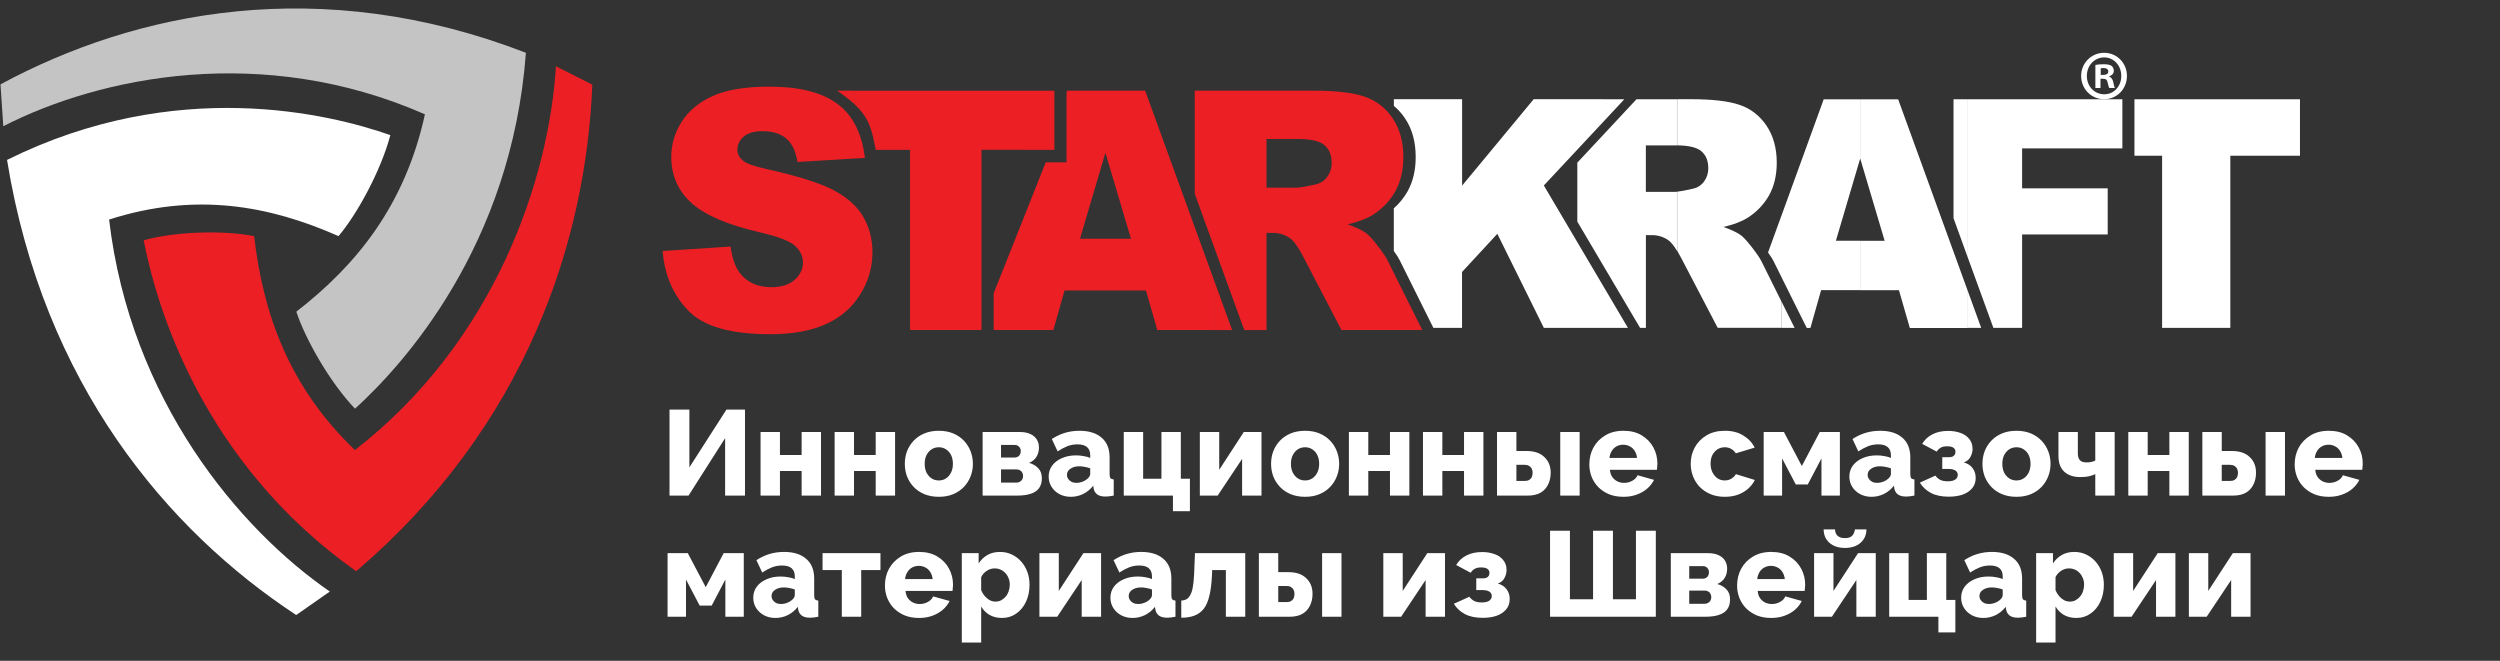 <svg width="227" height="60" viewBox="0 0 227 60" fill="none" xmlns="http://www.w3.org/2000/svg">
<rect x="0" y="0" width="227" height="60" fill="#333333" stroke="none"/>
<g clip-path="url(#clip0_1_403)">
<path d="M193.126 6.89C193.126 8.076 192.225 9.008 191.052 9.008C189.889 9.008 188.967 8.076 188.967 6.89C188.967 5.726 189.895 4.794 191.052 4.794C192.225 4.794 193.126 5.732 193.126 6.89ZM189.485 6.89C189.485 7.822 190.151 8.561 191.068 8.561C191.958 8.561 192.613 7.822 192.613 6.901C192.613 5.969 191.958 5.212 191.057 5.212C190.151 5.218 189.485 5.975 189.485 6.89ZM190.73 7.991H190.26V5.896C190.446 5.856 190.702 5.833 191.035 5.833C191.417 5.833 191.592 5.896 191.739 5.986C191.848 6.076 191.936 6.24 191.936 6.443C191.936 6.675 191.761 6.85 191.516 6.929V6.957C191.712 7.036 191.827 7.189 191.887 7.466C191.947 7.788 191.985 7.912 192.034 7.991H191.526C191.466 7.912 191.428 7.726 191.368 7.483C191.33 7.251 191.21 7.149 190.948 7.149H190.724V7.991H190.73ZM190.741 6.805H190.964C191.221 6.805 191.434 6.715 191.434 6.5C191.434 6.308 191.297 6.178 191.003 6.178C190.877 6.178 190.795 6.189 190.746 6.206V6.805H190.741Z" fill="white"/>
<path fill-rule="evenodd" clip-rule="evenodd" d="M35.443 12.269C34.593 15.489 32.419 19.463 30.735 21.441C24.45 18.656 17.734 17.422 9.906 19.935C11.834 36.365 21.767 48.078 29.946 53.712L26.895 55.844C15.192 48.151 3.935 34.868 0.639 14.519C15.998 6.898 29.964 10.345 35.443 12.269Z" fill="white"/>
<path fill-rule="evenodd" clip-rule="evenodd" d="M32.236 37.109C29.965 34.741 27.73 30.804 26.906 28.3C32.376 24.063 36.768 18.656 38.583 10.382C23.872 3.904 9.1 6.952 0.299 11.461L0.044 7.66C12.327 1.028 29.08 -2.429 47.753 4.793C46.447 22.366 36.575 33.163 32.236 37.109Z" fill="#C4C4C4"/>
<path fill-rule="evenodd" clip-rule="evenodd" d="M13.046 21.813C16.167 20.96 20.576 20.933 23.075 21.441C23.89 28.463 26.213 35.104 32.227 40.865C45.018 30.931 49.857 16.161 50.48 6.018L53.785 7.687C53.197 22.012 47.718 38.742 32.341 51.87C18.28 41.927 14.177 27.683 13.046 21.813Z" fill="#EC1F24"/>
<path fill-rule="evenodd" clip-rule="evenodd" d="M193.808 9.013H208.838V14.142H202.513V29.77H196.319V14.142H193.808V9.013ZM178.636 29.77V26.308L179.891 29.77H178.636ZM178.636 23.275L180.999 29.77H183.608V21.292H191.379V17.101H183.608V13.475H192.711V9.013H178.641V23.275H178.636ZM178.636 9.013V23.275L177.38 19.812V9.013H178.636ZM178.636 26.313L172.354 9.019H168.916V14.424L171.126 21.863H168.916V26.353H172.425L173.413 29.781H178.641V26.313H178.636ZM168.91 9.013V14.418L168.905 14.396L166.7 21.857H168.91V26.347H165.357L164.386 29.776H164.053L161.744 25.139V19.615L165.592 9.019H168.91V9.013ZM161.744 29.77H162.95L161.744 27.347V29.77ZM161.744 19.609V25.133L161.057 23.749C160.953 23.535 160.784 23.263 160.538 22.924L161.744 19.609ZM161.744 27.353L159.954 23.755C159.807 23.45 159.517 23.026 159.086 22.467C158.65 21.913 158.322 21.546 158.098 21.377C157.76 21.123 157.22 20.863 156.483 20.609C157.405 20.394 158.126 20.123 158.661 19.79C159.485 19.27 160.14 18.592 160.62 17.756C161.089 16.921 161.329 15.932 161.329 14.774C161.329 13.453 161.018 12.334 160.402 11.414C159.779 10.493 158.961 9.86 157.951 9.522C156.941 9.177 155.473 9.008 153.563 9.008H152.286V13.198C153.361 13.21 154.098 13.39 154.496 13.741C154.906 14.097 155.113 14.611 155.113 15.283C155.113 15.734 154.982 16.136 154.726 16.486C154.464 16.836 154.125 17.05 153.716 17.135C153.072 17.282 152.597 17.372 152.286 17.406V22.766C152.401 22.958 152.526 23.179 152.652 23.422L155.965 29.764H161.761V27.353H161.744ZM152.27 9.013V13.204H152.166H149.443V17.423H152.057C152.117 17.423 152.188 17.418 152.27 17.412V22.772C151.997 22.32 151.74 22.004 151.511 21.829C151.069 21.512 150.556 21.349 149.994 21.349H149.448V29.77H148.919L145.519 24.015V12.306L148.591 9.013H152.27ZM145.519 29.77H147.816L145.519 25.878V29.77ZM145.519 11.126L147.489 9.013H145.519V11.126ZM145.519 9.013V11.126L140.181 16.841L145.519 25.878V29.77H140.181L135.957 21.23L132.753 24.698V29.77H130.15L127.11 23.664C127.001 23.438 126.821 23.145 126.559 22.789V18.914C127.055 18.479 127.47 17.971 127.803 17.384C128.294 16.508 128.545 15.469 128.545 14.26C128.545 12.877 128.223 11.707 127.574 10.742C127.279 10.301 126.941 9.928 126.564 9.618V9.008H132.759V16.853L139.259 9.008H145.519V9.013ZM145.519 12.306L143.221 14.769V20.123L145.519 24.015V12.306Z" fill="white"/>
<path fill-rule="evenodd" clip-rule="evenodd" d="M117.963 17.028C118.285 16.994 118.787 16.904 119.458 16.745C119.889 16.655 120.239 16.429 120.511 16.062C120.779 15.695 120.915 15.277 120.915 14.803C120.915 14.097 120.702 13.56 120.271 13.187C119.857 12.82 119.082 12.634 117.957 12.622V8.234H119.294C121.297 8.234 122.836 8.409 123.89 8.77C124.949 9.126 125.805 9.781 126.455 10.747C127.104 11.707 127.426 12.882 127.426 14.266C127.426 15.475 127.175 16.514 126.684 17.389C126.187 18.265 125.5 18.971 124.637 19.519C124.081 19.863 123.322 20.151 122.362 20.372C123.137 20.643 123.699 20.908 124.054 21.174C124.288 21.349 124.637 21.733 125.09 22.314C125.543 22.902 125.849 23.348 126.002 23.664L129.14 29.962H121.805L118.339 23.32C118.208 23.066 118.083 22.834 117.957 22.631V17.028H117.963ZM114.999 17.039H117.739C117.799 17.039 117.875 17.034 117.957 17.028V22.637C117.668 22.162 117.406 21.829 117.16 21.648C116.697 21.315 116.162 21.145 115.572 21.145H114.999V29.968H112.98L110.18 22.264V8.234H117.957V12.622H117.848H114.999V17.039ZM110.18 29.968H111.877L110.18 25.297V29.968ZM110.18 8.234V22.264L108.483 17.593V8.234H110.18ZM110.18 25.297L103.98 8.234H100.378V13.888L102.692 21.676H100.378V26.375H104.051L105.083 29.962H110.175V25.297H110.18ZM100.378 8.234V13.888L100.373 13.865L98.064 21.676H100.378V26.375H96.662L95.646 29.962H92.983V19.699L94.953 14.74H96.842V8.403L96.902 8.234H100.378ZM92.983 13.605H95.739V8.239H92.983V13.605ZM92.983 8.234V13.6H89.119V29.962H82.63V13.605H79.513C79.192 11.899 78.968 10.742 77.614 9.488V8.239H92.983V8.234ZM92.983 19.699L90.227 26.63V29.962H92.983V19.699ZM77.62 27.42C77.789 27.206 77.953 26.985 78.1 26.748C78.842 25.573 79.219 24.291 79.219 22.896C79.219 21.704 78.935 20.637 78.378 19.677C78.171 19.321 77.92 18.988 77.62 18.677V27.42ZM77.62 14.396L78.531 14.339C78.389 13.142 78.084 12.12 77.62 11.267V14.396ZM77.62 8.234V9.482C77.483 9.358 77.336 9.228 77.172 9.098C76.61 8.646 76.605 8.657 76.02 8.234H77.62ZM77.62 11.267C77.21 10.516 76.675 9.894 76.015 9.414C74.607 8.381 72.56 7.867 69.875 7.867C67.692 7.867 65.968 8.149 64.712 8.72C63.457 9.29 62.518 10.069 61.891 11.063C61.263 12.058 60.952 13.114 60.952 14.232C60.952 15.932 61.563 17.327 62.786 18.429C63.997 19.524 66.028 20.4 68.871 21.066C70.612 21.462 71.714 21.88 72.195 22.326C72.675 22.772 72.91 23.275 72.91 23.84C72.91 24.433 72.659 24.952 72.162 25.404C71.66 25.856 70.945 26.076 70.023 26.076C68.778 26.076 67.823 25.641 67.157 24.76C66.748 24.212 66.475 23.427 66.339 22.388L60.166 22.789C60.346 24.986 61.127 26.793 62.502 28.211C63.877 29.64 66.35 30.346 69.919 30.346C71.955 30.346 73.641 30.041 74.973 29.437C76.048 28.951 76.927 28.285 77.62 27.432V18.677C77.112 18.146 76.468 17.677 75.698 17.271C74.471 16.621 72.44 15.983 69.608 15.35C68.462 15.102 67.736 14.842 67.425 14.548C67.114 14.272 66.955 13.961 66.955 13.617C66.955 13.142 67.146 12.735 67.528 12.408C67.91 12.075 68.478 11.911 69.237 11.911C70.148 11.911 70.868 12.131 71.387 12.572C71.911 13.018 72.255 13.729 72.413 14.707L77.62 14.39V11.267Z" fill="#EC1F24"/>
</g>
<path d="M60.792 45V37.19H62.596V42.437L65.962 37.19H67.645V45H65.841V39.786L62.519 45H60.792ZM69.059 45V39.225H70.819V41.315H72.788V39.225H74.548V45H72.788V42.767H70.819V45H69.059ZM75.784 45V39.225H77.544V41.315H79.513V39.225H81.273V45H79.513V42.767H77.544V45H75.784ZM85.248 45.11C84.756 45.11 84.316 45.029 83.928 44.868C83.546 44.707 83.224 44.487 82.96 44.208C82.696 43.929 82.494 43.61 82.355 43.251C82.223 42.892 82.157 42.514 82.157 42.118C82.157 41.715 82.223 41.333 82.355 40.974C82.494 40.615 82.696 40.296 82.96 40.017C83.224 39.738 83.546 39.518 83.928 39.357C84.316 39.196 84.756 39.115 85.248 39.115C85.739 39.115 86.175 39.196 86.557 39.357C86.938 39.518 87.261 39.738 87.525 40.017C87.789 40.296 87.99 40.615 88.13 40.974C88.269 41.333 88.339 41.715 88.339 42.118C88.339 42.514 88.269 42.892 88.13 43.251C87.99 43.61 87.789 43.929 87.525 44.208C87.261 44.487 86.938 44.707 86.557 44.868C86.175 45.029 85.739 45.11 85.248 45.11ZM83.961 42.118C83.961 42.419 84.016 42.683 84.126 42.91C84.243 43.137 84.397 43.313 84.588 43.438C84.778 43.563 84.998 43.625 85.248 43.625C85.49 43.625 85.706 43.563 85.897 43.438C86.095 43.306 86.249 43.126 86.359 42.899C86.469 42.672 86.524 42.411 86.524 42.118C86.524 41.817 86.469 41.553 86.359 41.326C86.249 41.099 86.095 40.923 85.897 40.798C85.706 40.673 85.49 40.611 85.248 40.611C84.998 40.611 84.778 40.673 84.588 40.798C84.397 40.923 84.243 41.099 84.126 41.326C84.016 41.553 83.961 41.817 83.961 42.118ZM89.222 45V39.225H92.566C92.992 39.225 93.333 39.291 93.589 39.423C93.853 39.555 94.044 39.727 94.161 39.94C94.279 40.145 94.337 40.373 94.337 40.622C94.337 40.952 94.264 41.234 94.117 41.469C93.978 41.704 93.754 41.891 93.446 42.03C93.784 42.125 94.059 42.287 94.271 42.514C94.491 42.734 94.601 43.038 94.601 43.427C94.601 43.808 94.51 44.116 94.326 44.351C94.15 44.578 93.894 44.743 93.556 44.846C93.226 44.949 92.827 45 92.357 45H89.222ZM90.894 43.823H92.302C92.412 43.823 92.511 43.797 92.599 43.746C92.695 43.695 92.768 43.625 92.819 43.537C92.871 43.442 92.896 43.339 92.896 43.229C92.896 43.104 92.871 42.998 92.819 42.91C92.775 42.822 92.706 42.752 92.61 42.701C92.522 42.65 92.423 42.624 92.313 42.624H90.894V43.823ZM90.894 41.546H92.126C92.236 41.546 92.335 41.52 92.423 41.469C92.511 41.418 92.577 41.348 92.621 41.26C92.665 41.165 92.687 41.062 92.687 40.952C92.687 40.798 92.636 40.67 92.533 40.567C92.431 40.457 92.299 40.402 92.137 40.402H90.894V41.546ZM95.219 43.273C95.219 42.892 95.325 42.558 95.538 42.272C95.75 41.986 96.044 41.762 96.418 41.601C96.792 41.432 97.221 41.348 97.705 41.348C97.939 41.348 98.17 41.37 98.398 41.414C98.625 41.451 98.823 41.506 98.992 41.579V41.326C98.992 41.011 98.896 40.769 98.706 40.6C98.515 40.431 98.225 40.347 97.837 40.347C97.514 40.347 97.21 40.402 96.924 40.512C96.645 40.622 96.348 40.78 96.033 40.985L95.505 39.863C95.886 39.614 96.282 39.427 96.693 39.302C97.111 39.177 97.551 39.115 98.013 39.115C98.878 39.115 99.549 39.324 100.026 39.742C100.51 40.153 100.752 40.75 100.752 41.535V43.042C100.752 43.218 100.777 43.343 100.829 43.416C100.887 43.482 100.986 43.522 101.126 43.537V45C100.979 45.029 100.84 45.051 100.708 45.066C100.583 45.081 100.473 45.088 100.378 45.088C100.048 45.088 99.795 45.022 99.619 44.89C99.45 44.758 99.344 44.578 99.3 44.351L99.267 44.098C99.01 44.428 98.702 44.681 98.343 44.857C97.991 45.026 97.62 45.11 97.232 45.11C96.85 45.11 96.506 45.029 96.198 44.868C95.897 44.707 95.659 44.487 95.483 44.208C95.307 43.929 95.219 43.618 95.219 43.273ZM98.717 43.493C98.797 43.427 98.863 43.354 98.915 43.273C98.966 43.192 98.992 43.115 98.992 43.042V42.525C98.845 42.466 98.68 42.422 98.497 42.393C98.321 42.356 98.156 42.338 98.002 42.338C97.679 42.338 97.411 42.411 97.199 42.558C96.986 42.697 96.88 42.884 96.88 43.119C96.88 43.251 96.916 43.372 96.99 43.482C97.063 43.592 97.162 43.68 97.287 43.746C97.419 43.812 97.573 43.845 97.749 43.845C97.925 43.845 98.101 43.812 98.277 43.746C98.453 43.68 98.599 43.596 98.717 43.493ZM106.504 46.419V45H102.038V39.225H103.798V43.471H105.459V39.225H107.219V43.471H108.044V46.419H106.504ZM108.945 45V39.225H110.705V42.657L112.938 39.225H114.544V45H112.784V41.667L110.562 45H108.945ZM118.505 45.11C118.014 45.11 117.574 45.029 117.185 44.868C116.804 44.707 116.481 44.487 116.217 44.208C115.953 43.929 115.752 43.61 115.612 43.251C115.48 42.892 115.414 42.514 115.414 42.118C115.414 41.715 115.48 41.333 115.612 40.974C115.752 40.615 115.953 40.296 116.217 40.017C116.481 39.738 116.804 39.518 117.185 39.357C117.574 39.196 118.014 39.115 118.505 39.115C118.997 39.115 119.433 39.196 119.814 39.357C120.196 39.518 120.518 39.738 120.782 40.017C121.046 40.296 121.248 40.615 121.387 40.974C121.527 41.333 121.596 41.715 121.596 42.118C121.596 42.514 121.527 42.892 121.387 43.251C121.248 43.61 121.046 43.929 120.782 44.208C120.518 44.487 120.196 44.707 119.814 44.868C119.433 45.029 118.997 45.11 118.505 45.11ZM117.218 42.118C117.218 42.419 117.273 42.683 117.383 42.91C117.501 43.137 117.655 43.313 117.845 43.438C118.036 43.563 118.256 43.625 118.505 43.625C118.747 43.625 118.964 43.563 119.154 43.438C119.352 43.306 119.506 43.126 119.616 42.899C119.726 42.672 119.781 42.411 119.781 42.118C119.781 41.817 119.726 41.553 119.616 41.326C119.506 41.099 119.352 40.923 119.154 40.798C118.964 40.673 118.747 40.611 118.505 40.611C118.256 40.611 118.036 40.673 117.845 40.798C117.655 40.923 117.501 41.099 117.383 41.326C117.273 41.553 117.218 41.817 117.218 42.118ZM122.48 45V39.225H124.24V41.315H126.209V39.225H127.969V45H126.209V42.767H124.24V45H122.48ZM129.205 45V39.225H130.965V41.315H132.934V39.225H134.694V45H132.934V42.767H130.965V45H129.205ZM135.929 45V39.225H137.689V40.952H138.624C139.321 40.952 139.856 41.135 140.23 41.502C140.612 41.861 140.802 42.334 140.802 42.921C140.802 43.332 140.722 43.695 140.56 44.01C140.406 44.325 140.175 44.571 139.867 44.747C139.559 44.916 139.182 45 138.734 45H135.929ZM137.689 43.669H138.448C138.61 43.669 138.742 43.64 138.844 43.581C138.954 43.515 139.035 43.427 139.086 43.317C139.138 43.2 139.163 43.071 139.163 42.932C139.163 42.793 139.138 42.672 139.086 42.569C139.035 42.459 138.954 42.371 138.844 42.305C138.742 42.239 138.606 42.206 138.437 42.206H137.689V43.669ZM141.671 45V39.225H143.431V45H141.671ZM147.413 45.11C146.922 45.11 146.485 45.033 146.104 44.879C145.723 44.718 145.396 44.501 145.125 44.23C144.861 43.959 144.659 43.647 144.52 43.295C144.381 42.936 144.311 42.562 144.311 42.173C144.311 41.616 144.432 41.11 144.674 40.655C144.923 40.193 145.279 39.823 145.741 39.544C146.203 39.258 146.76 39.115 147.413 39.115C148.066 39.115 148.619 39.254 149.074 39.533C149.536 39.812 149.888 40.178 150.13 40.633C150.372 41.08 150.493 41.568 150.493 42.096C150.493 42.199 150.486 42.301 150.471 42.404C150.464 42.499 150.456 42.584 150.449 42.657H146.181C146.203 42.914 146.273 43.13 146.39 43.306C146.515 43.482 146.672 43.618 146.863 43.713C147.054 43.801 147.255 43.845 147.468 43.845C147.732 43.845 147.978 43.783 148.205 43.658C148.44 43.533 148.601 43.365 148.689 43.152L150.185 43.57C150.038 43.871 149.829 44.138 149.558 44.373C149.294 44.6 148.979 44.78 148.612 44.912C148.253 45.044 147.853 45.11 147.413 45.11ZM146.137 41.579H148.645C148.616 41.337 148.546 41.128 148.436 40.952C148.326 40.769 148.179 40.629 147.996 40.534C147.813 40.431 147.611 40.38 147.391 40.38C147.164 40.38 146.958 40.431 146.775 40.534C146.599 40.629 146.456 40.769 146.346 40.952C146.236 41.128 146.166 41.337 146.137 41.579ZM156.619 45.11C156.128 45.11 155.691 45.029 155.31 44.868C154.929 44.707 154.602 44.487 154.331 44.208C154.067 43.929 153.865 43.61 153.726 43.251C153.587 42.892 153.517 42.51 153.517 42.107C153.517 41.579 153.638 41.088 153.88 40.633C154.129 40.178 154.485 39.812 154.947 39.533C155.409 39.254 155.966 39.115 156.619 39.115C157.279 39.115 157.836 39.258 158.291 39.544C158.753 39.823 159.098 40.189 159.325 40.644L157.609 41.161C157.499 40.985 157.356 40.849 157.18 40.754C157.011 40.659 156.821 40.611 156.608 40.611C156.366 40.611 156.146 40.673 155.948 40.798C155.757 40.923 155.603 41.095 155.486 41.315C155.376 41.535 155.321 41.799 155.321 42.107C155.321 42.408 155.38 42.672 155.497 42.899C155.614 43.126 155.768 43.306 155.959 43.438C156.15 43.563 156.366 43.625 156.608 43.625C156.755 43.625 156.89 43.603 157.015 43.559C157.147 43.508 157.264 43.438 157.367 43.35C157.477 43.262 157.561 43.163 157.62 43.053L159.336 43.581C159.197 43.874 158.995 44.138 158.731 44.373C158.474 44.6 158.17 44.78 157.818 44.912C157.466 45.044 157.066 45.11 156.619 45.11ZM160.142 45V39.225H161.979L163.607 42.316L165.235 39.225H167.061V45H165.389V41.623L164.146 43.988H163.057L161.814 41.623V45H160.142ZM167.922 43.273C167.922 42.892 168.028 42.558 168.241 42.272C168.453 41.986 168.747 41.762 169.121 41.601C169.495 41.432 169.924 41.348 170.408 41.348C170.642 41.348 170.873 41.37 171.101 41.414C171.328 41.451 171.526 41.506 171.695 41.579V41.326C171.695 41.011 171.599 40.769 171.409 40.6C171.218 40.431 170.928 40.347 170.54 40.347C170.217 40.347 169.913 40.402 169.627 40.512C169.348 40.622 169.051 40.78 168.736 40.985L168.208 39.863C168.589 39.614 168.985 39.427 169.396 39.302C169.814 39.177 170.254 39.115 170.716 39.115C171.581 39.115 172.252 39.324 172.729 39.742C173.213 40.153 173.455 40.75 173.455 41.535V43.042C173.455 43.218 173.48 43.343 173.532 43.416C173.59 43.482 173.689 43.522 173.829 43.537V45C173.682 45.029 173.543 45.051 173.411 45.066C173.286 45.081 173.176 45.088 173.081 45.088C172.751 45.088 172.498 45.022 172.322 44.89C172.153 44.758 172.047 44.578 172.003 44.351L171.97 44.098C171.713 44.428 171.405 44.681 171.046 44.857C170.694 45.026 170.323 45.11 169.935 45.11C169.553 45.11 169.209 45.029 168.901 44.868C168.6 44.707 168.362 44.487 168.186 44.208C168.01 43.929 167.922 43.618 167.922 43.273ZM171.42 43.493C171.5 43.427 171.566 43.354 171.618 43.273C171.669 43.192 171.695 43.115 171.695 43.042V42.525C171.548 42.466 171.383 42.422 171.2 42.393C171.024 42.356 170.859 42.338 170.705 42.338C170.382 42.338 170.114 42.411 169.902 42.558C169.689 42.697 169.583 42.884 169.583 43.119C169.583 43.251 169.619 43.372 169.693 43.482C169.766 43.592 169.865 43.68 169.99 43.746C170.122 43.812 170.276 43.845 170.452 43.845C170.628 43.845 170.804 43.812 170.98 43.746C171.156 43.68 171.302 43.596 171.42 43.493ZM176.952 45.099C176.292 45.099 175.749 44.985 175.324 44.758C174.899 44.531 174.565 44.219 174.323 43.823L175.731 43.185C175.848 43.346 175.995 43.475 176.171 43.57C176.347 43.658 176.574 43.702 176.853 43.702C177.154 43.702 177.381 43.651 177.535 43.548C177.689 43.438 177.766 43.295 177.766 43.119C177.766 42.958 177.7 42.829 177.568 42.734C177.436 42.639 177.234 42.587 176.963 42.58H176.358V41.513H176.974C177.099 41.513 177.205 41.495 177.293 41.458C177.381 41.414 177.447 41.355 177.491 41.282C177.535 41.201 177.557 41.113 177.557 41.018C177.557 40.864 177.495 40.743 177.37 40.655C177.253 40.567 177.062 40.523 176.798 40.523C176.563 40.523 176.373 40.563 176.226 40.644C176.079 40.725 175.955 40.846 175.852 41.007L174.532 40.303C174.752 39.929 175.064 39.639 175.467 39.434C175.87 39.229 176.343 39.126 176.886 39.126C177.304 39.126 177.682 39.188 178.019 39.313C178.356 39.43 178.62 39.614 178.811 39.863C179.009 40.105 179.108 40.406 179.108 40.765C179.108 41.007 179.046 41.245 178.921 41.48C178.804 41.715 178.602 41.883 178.316 41.986C178.675 42.089 178.943 42.265 179.119 42.514C179.302 42.763 179.394 43.057 179.394 43.394C179.394 43.761 179.288 44.072 179.075 44.329C178.862 44.586 178.573 44.78 178.206 44.912C177.839 45.037 177.421 45.099 176.952 45.099ZM183.098 45.11C182.607 45.11 182.167 45.029 181.778 44.868C181.397 44.707 181.074 44.487 180.81 44.208C180.546 43.929 180.344 43.61 180.205 43.251C180.073 42.892 180.007 42.514 180.007 42.118C180.007 41.715 180.073 41.333 180.205 40.974C180.344 40.615 180.546 40.296 180.81 40.017C181.074 39.738 181.397 39.518 181.778 39.357C182.167 39.196 182.607 39.115 183.098 39.115C183.589 39.115 184.026 39.196 184.407 39.357C184.788 39.518 185.111 39.738 185.375 40.017C185.639 40.296 185.841 40.615 185.98 40.974C186.119 41.333 186.189 41.715 186.189 42.118C186.189 42.514 186.119 42.892 185.98 43.251C185.841 43.61 185.639 43.929 185.375 44.208C185.111 44.487 184.788 44.707 184.407 44.868C184.026 45.029 183.589 45.11 183.098 45.11ZM181.811 42.118C181.811 42.419 181.866 42.683 181.976 42.91C182.093 43.137 182.247 43.313 182.438 43.438C182.629 43.563 182.849 43.625 183.098 43.625C183.34 43.625 183.556 43.563 183.747 43.438C183.945 43.306 184.099 43.126 184.209 42.899C184.319 42.672 184.374 42.411 184.374 42.118C184.374 41.817 184.319 41.553 184.209 41.326C184.099 41.099 183.945 40.923 183.747 40.798C183.556 40.673 183.34 40.611 183.098 40.611C182.849 40.611 182.629 40.673 182.438 40.798C182.247 40.923 182.093 41.099 181.976 41.326C181.866 41.553 181.811 41.817 181.811 42.118ZM190.252 45V43.053C190.039 43.148 189.827 43.218 189.614 43.262C189.401 43.299 189.152 43.317 188.866 43.317C188.272 43.317 187.795 43.156 187.436 42.833C187.084 42.503 186.908 42.026 186.908 41.403V39.225H188.668V41.172C188.668 41.443 188.73 41.649 188.855 41.788C188.98 41.92 189.174 41.986 189.438 41.986C189.577 41.986 189.717 41.975 189.856 41.953C190.003 41.924 190.135 41.88 190.252 41.821V39.225H192.012V45H190.252ZM193.25 45V39.225H195.01V41.315H196.979V39.225H198.739V45H196.979V42.767H195.01V45H193.25ZM199.974 45V39.225H201.734V40.952H202.669C203.366 40.952 203.901 41.135 204.275 41.502C204.657 41.861 204.847 42.334 204.847 42.921C204.847 43.332 204.767 43.695 204.605 44.01C204.451 44.325 204.22 44.571 203.912 44.747C203.604 44.916 203.227 45 202.779 45H199.974ZM201.734 43.669H202.493C202.655 43.669 202.787 43.64 202.889 43.581C202.999 43.515 203.08 43.427 203.131 43.317C203.183 43.2 203.208 43.071 203.208 42.932C203.208 42.793 203.183 42.672 203.131 42.569C203.08 42.459 202.999 42.371 202.889 42.305C202.787 42.239 202.651 42.206 202.482 42.206H201.734V43.669ZM205.716 45V39.225H207.476V45H205.716ZM211.458 45.11C210.966 45.11 210.53 45.033 210.149 44.879C209.767 44.718 209.441 44.501 209.17 44.23C208.906 43.959 208.704 43.647 208.565 43.295C208.425 42.936 208.356 42.562 208.356 42.173C208.356 41.616 208.477 41.11 208.719 40.655C208.968 40.193 209.324 39.823 209.786 39.544C210.248 39.258 210.805 39.115 211.458 39.115C212.11 39.115 212.664 39.254 213.119 39.533C213.581 39.812 213.933 40.178 214.175 40.633C214.417 41.08 214.538 41.568 214.538 42.096C214.538 42.199 214.53 42.301 214.516 42.404C214.508 42.499 214.501 42.584 214.494 42.657H210.226C210.248 42.914 210.317 43.13 210.435 43.306C210.559 43.482 210.717 43.618 210.908 43.713C211.098 43.801 211.3 43.845 211.513 43.845C211.777 43.845 212.022 43.783 212.25 43.658C212.484 43.533 212.646 43.365 212.734 43.152L214.23 43.57C214.083 43.871 213.874 44.138 213.603 44.373C213.339 44.6 213.023 44.78 212.657 44.912C212.297 45.044 211.898 45.11 211.458 45.11ZM210.182 41.579H212.69C212.66 41.337 212.591 41.128 212.481 40.952C212.371 40.769 212.224 40.629 212.041 40.534C211.857 40.431 211.656 40.38 211.436 40.38C211.208 40.38 211.003 40.431 210.82 40.534C210.644 40.629 210.501 40.769 210.391 40.952C210.281 41.128 210.211 41.337 210.182 41.579ZM60.616 56V50.225H62.453L64.081 53.316L65.709 50.225H67.535V56H65.863V52.623L64.62 54.988H63.531L62.288 52.623V56H60.616ZM68.395 54.273C68.395 53.892 68.502 53.558 68.714 53.272C68.927 52.986 69.22 52.762 69.594 52.601C69.968 52.432 70.397 52.348 70.881 52.348C71.116 52.348 71.347 52.37 71.574 52.414C71.802 52.451 72 52.506 72.168 52.579V52.326C72.168 52.011 72.073 51.769 71.882 51.6C71.692 51.431 71.402 51.347 71.013 51.347C70.691 51.347 70.386 51.402 70.1 51.512C69.822 51.622 69.525 51.78 69.209 51.985L68.681 50.863C69.063 50.614 69.459 50.427 69.869 50.302C70.287 50.177 70.727 50.115 71.189 50.115C72.055 50.115 72.726 50.324 73.202 50.742C73.686 51.153 73.928 51.75 73.928 52.535V54.042C73.928 54.218 73.954 54.343 74.005 54.416C74.064 54.482 74.163 54.522 74.302 54.537V56C74.156 56.029 74.016 56.051 73.884 56.066C73.76 56.081 73.65 56.088 73.554 56.088C73.224 56.088 72.971 56.022 72.795 55.89C72.627 55.758 72.52 55.578 72.476 55.351L72.443 55.098C72.187 55.428 71.879 55.681 71.519 55.857C71.167 56.026 70.797 56.11 70.408 56.11C70.027 56.11 69.682 56.029 69.374 55.868C69.074 55.707 68.835 55.487 68.659 55.208C68.483 54.929 68.395 54.618 68.395 54.273ZM71.893 54.493C71.974 54.427 72.04 54.354 72.091 54.273C72.143 54.192 72.168 54.115 72.168 54.042V53.525C72.022 53.466 71.857 53.422 71.673 53.393C71.497 53.356 71.332 53.338 71.178 53.338C70.856 53.338 70.588 53.411 70.375 53.558C70.163 53.697 70.056 53.884 70.056 54.119C70.056 54.251 70.093 54.372 70.166 54.482C70.24 54.592 70.339 54.68 70.463 54.746C70.595 54.812 70.749 54.845 70.925 54.845C71.101 54.845 71.277 54.812 71.453 54.746C71.629 54.68 71.776 54.596 71.893 54.493ZM76.437 56V51.765H74.688V50.225H79.946V51.765H78.197V56H76.437ZM83.454 56.11C82.963 56.11 82.526 56.033 82.145 55.879C81.764 55.718 81.437 55.501 81.166 55.23C80.902 54.959 80.7 54.647 80.561 54.295C80.422 53.936 80.352 53.562 80.352 53.173C80.352 52.616 80.473 52.11 80.715 51.655C80.964 51.193 81.32 50.823 81.782 50.544C82.244 50.258 82.801 50.115 83.454 50.115C84.107 50.115 84.66 50.254 85.115 50.533C85.577 50.812 85.929 51.178 86.171 51.633C86.413 52.08 86.534 52.568 86.534 53.096C86.534 53.199 86.527 53.301 86.512 53.404C86.505 53.499 86.497 53.584 86.49 53.657H82.222C82.244 53.914 82.314 54.13 82.431 54.306C82.556 54.482 82.713 54.618 82.904 54.713C83.095 54.801 83.296 54.845 83.509 54.845C83.773 54.845 84.019 54.783 84.246 54.658C84.481 54.533 84.642 54.365 84.73 54.152L86.226 54.57C86.079 54.871 85.87 55.138 85.599 55.373C85.335 55.6 85.02 55.78 84.653 55.912C84.294 56.044 83.894 56.11 83.454 56.11ZM82.178 52.579H84.686C84.657 52.337 84.587 52.128 84.477 51.952C84.367 51.769 84.22 51.629 84.037 51.534C83.854 51.431 83.652 51.38 83.432 51.38C83.205 51.38 82.999 51.431 82.816 51.534C82.64 51.629 82.497 51.769 82.387 51.952C82.277 52.128 82.207 52.337 82.178 52.579ZM90.984 56.11C90.551 56.11 90.173 56.018 89.851 55.835C89.528 55.644 89.275 55.388 89.092 55.065V58.343H87.332V50.225H88.861V51.16C89.073 50.83 89.341 50.573 89.664 50.39C89.986 50.207 90.364 50.115 90.797 50.115C91.185 50.115 91.541 50.192 91.864 50.346C92.194 50.5 92.48 50.713 92.722 50.984C92.964 51.255 93.151 51.571 93.283 51.93C93.415 52.289 93.481 52.678 93.481 53.096C93.481 53.668 93.374 54.181 93.162 54.636C92.949 55.091 92.652 55.45 92.271 55.714C91.897 55.978 91.468 56.11 90.984 56.11ZM90.39 54.625C90.58 54.625 90.753 54.585 90.907 54.504C91.068 54.416 91.207 54.302 91.325 54.163C91.442 54.024 91.53 53.862 91.589 53.679C91.655 53.488 91.688 53.29 91.688 53.085C91.688 52.872 91.651 52.678 91.578 52.502C91.512 52.326 91.416 52.172 91.292 52.04C91.167 51.901 91.02 51.794 90.852 51.721C90.683 51.648 90.5 51.611 90.302 51.611C90.184 51.611 90.063 51.629 89.939 51.666C89.821 51.703 89.708 51.758 89.598 51.831C89.495 51.897 89.4 51.978 89.312 52.073C89.224 52.168 89.15 52.278 89.092 52.403V53.591C89.172 53.789 89.279 53.965 89.411 54.119C89.543 54.273 89.693 54.398 89.862 54.493C90.03 54.581 90.206 54.625 90.39 54.625ZM94.379 56V50.225H96.139V53.657L98.372 50.225H99.978V56H98.218V52.667L95.996 56H94.379ZM100.826 54.273C100.826 53.892 100.932 53.558 101.145 53.272C101.358 52.986 101.651 52.762 102.025 52.601C102.399 52.432 102.828 52.348 103.312 52.348C103.547 52.348 103.778 52.37 104.005 52.414C104.232 52.451 104.43 52.506 104.599 52.579V52.326C104.599 52.011 104.504 51.769 104.313 51.6C104.122 51.431 103.833 51.347 103.444 51.347C103.121 51.347 102.817 51.402 102.531 51.512C102.252 51.622 101.955 51.78 101.64 51.985L101.112 50.863C101.493 50.614 101.889 50.427 102.3 50.302C102.718 50.177 103.158 50.115 103.62 50.115C104.485 50.115 105.156 50.324 105.633 50.742C106.117 51.153 106.359 51.75 106.359 52.535V54.042C106.359 54.218 106.385 54.343 106.436 54.416C106.495 54.482 106.594 54.522 106.733 54.537V56C106.586 56.029 106.447 56.051 106.315 56.066C106.19 56.081 106.08 56.088 105.985 56.088C105.655 56.088 105.402 56.022 105.226 55.89C105.057 55.758 104.951 55.578 104.907 55.351L104.874 55.098C104.617 55.428 104.309 55.681 103.95 55.857C103.598 56.026 103.228 56.11 102.839 56.11C102.458 56.11 102.113 56.029 101.805 55.868C101.504 55.707 101.266 55.487 101.09 55.208C100.914 54.929 100.826 54.618 100.826 54.273ZM104.324 54.493C104.405 54.427 104.471 54.354 104.522 54.273C104.573 54.192 104.599 54.115 104.599 54.042V53.525C104.452 53.466 104.287 53.422 104.104 53.393C103.928 53.356 103.763 53.338 103.609 53.338C103.286 53.338 103.019 53.411 102.806 53.558C102.593 53.697 102.487 53.884 102.487 54.119C102.487 54.251 102.524 54.372 102.597 54.482C102.67 54.592 102.769 54.68 102.894 54.746C103.026 54.812 103.18 54.845 103.356 54.845C103.532 54.845 103.708 54.812 103.884 54.746C104.06 54.68 104.207 54.596 104.324 54.493ZM107.26 56.088V54.526C107.436 54.526 107.59 54.489 107.722 54.416C107.854 54.343 107.968 54.222 108.063 54.053C108.166 53.884 108.247 53.642 108.305 53.327C108.364 53.012 108.404 52.608 108.426 52.117L108.503 50.225H113.068V56H111.308V51.765H110.065L110.043 52.304C110.007 53.037 109.926 53.65 109.801 54.141C109.684 54.625 109.512 55.01 109.284 55.296C109.057 55.575 108.778 55.776 108.448 55.901C108.118 56.026 107.722 56.088 107.26 56.088ZM114.305 56V50.225H116.065V51.952H117C117.697 51.952 118.232 52.135 118.606 52.502C118.988 52.861 119.178 53.334 119.178 53.921C119.178 54.332 119.098 54.695 118.936 55.01C118.782 55.325 118.551 55.571 118.243 55.747C117.935 55.916 117.558 56 117.11 56H114.305ZM116.065 54.669H116.824C116.986 54.669 117.118 54.64 117.22 54.581C117.33 54.515 117.411 54.427 117.462 54.317C117.514 54.2 117.539 54.071 117.539 53.932C117.539 53.793 117.514 53.672 117.462 53.569C117.411 53.459 117.33 53.371 117.22 53.305C117.118 53.239 116.982 53.206 116.813 53.206H116.065V54.669ZM120.047 56V50.225H121.807V56H120.047ZM125.606 56V50.225H127.366V53.657L129.599 50.225H131.205V56H129.445V52.667L127.223 56H125.606ZM134.639 56.099C133.979 56.099 133.436 55.985 133.011 55.758C132.585 55.531 132.252 55.219 132.01 54.823L133.418 54.185C133.535 54.346 133.682 54.475 133.858 54.57C134.034 54.658 134.261 54.702 134.54 54.702C134.84 54.702 135.068 54.651 135.222 54.548C135.376 54.438 135.453 54.295 135.453 54.119C135.453 53.958 135.387 53.829 135.255 53.734C135.123 53.639 134.921 53.587 134.65 53.58H134.045V52.513H134.661C134.785 52.513 134.892 52.495 134.98 52.458C135.068 52.414 135.134 52.355 135.178 52.282C135.222 52.201 135.244 52.113 135.244 52.018C135.244 51.864 135.181 51.743 135.057 51.655C134.939 51.567 134.749 51.523 134.485 51.523C134.25 51.523 134.059 51.563 133.913 51.644C133.766 51.725 133.641 51.846 133.539 52.007L132.219 51.303C132.439 50.929 132.75 50.639 133.154 50.434C133.557 50.229 134.03 50.126 134.573 50.126C134.991 50.126 135.368 50.188 135.706 50.313C136.043 50.43 136.307 50.614 136.498 50.863C136.696 51.105 136.795 51.406 136.795 51.765C136.795 52.007 136.732 52.245 136.608 52.48C136.49 52.715 136.289 52.883 136.003 52.986C136.362 53.089 136.63 53.265 136.806 53.514C136.989 53.763 137.081 54.057 137.081 54.394C137.081 54.761 136.974 55.072 136.762 55.329C136.549 55.586 136.259 55.78 135.893 55.912C135.526 56.037 135.108 56.099 134.639 56.099ZM140.745 56V48.19H142.549V54.416H144.65V48.19H146.454V54.416H148.544V48.19H150.348V56H140.745ZM151.71 56V50.225H155.054C155.479 50.225 155.82 50.291 156.077 50.423C156.341 50.555 156.531 50.727 156.649 50.94C156.766 51.145 156.825 51.373 156.825 51.622C156.825 51.952 156.751 52.234 156.605 52.469C156.465 52.704 156.242 52.891 155.934 53.03C156.271 53.125 156.546 53.287 156.759 53.514C156.979 53.734 157.089 54.038 157.089 54.427C157.089 54.808 156.997 55.116 156.814 55.351C156.638 55.578 156.381 55.743 156.044 55.846C155.714 55.949 155.314 56 154.845 56H151.71ZM153.382 54.823H154.79C154.9 54.823 154.999 54.797 155.087 54.746C155.182 54.695 155.255 54.625 155.307 54.537C155.358 54.442 155.384 54.339 155.384 54.229C155.384 54.104 155.358 53.998 155.307 53.91C155.263 53.822 155.193 53.752 155.098 53.701C155.01 53.65 154.911 53.624 154.801 53.624H153.382V54.823ZM153.382 52.546H154.614C154.724 52.546 154.823 52.52 154.911 52.469C154.999 52.418 155.065 52.348 155.109 52.26C155.153 52.165 155.175 52.062 155.175 51.952C155.175 51.798 155.123 51.67 155.021 51.567C154.918 51.457 154.786 51.402 154.625 51.402H153.382V52.546ZM160.83 56.11C160.339 56.11 159.902 56.033 159.521 55.879C159.14 55.718 158.813 55.501 158.542 55.23C158.278 54.959 158.076 54.647 157.937 54.295C157.798 53.936 157.728 53.562 157.728 53.173C157.728 52.616 157.849 52.11 158.091 51.655C158.34 51.193 158.696 50.823 159.158 50.544C159.62 50.258 160.177 50.115 160.83 50.115C161.483 50.115 162.036 50.254 162.491 50.533C162.953 50.812 163.305 51.178 163.547 51.633C163.789 52.08 163.91 52.568 163.91 53.096C163.91 53.199 163.903 53.301 163.888 53.404C163.881 53.499 163.873 53.584 163.866 53.657H159.598C159.62 53.914 159.69 54.13 159.807 54.306C159.932 54.482 160.089 54.618 160.28 54.713C160.471 54.801 160.672 54.845 160.885 54.845C161.149 54.845 161.395 54.783 161.622 54.658C161.857 54.533 162.018 54.365 162.106 54.152L163.602 54.57C163.455 54.871 163.246 55.138 162.975 55.373C162.711 55.6 162.396 55.78 162.029 55.912C161.67 56.044 161.27 56.11 160.83 56.11ZM159.554 52.579H162.062C162.033 52.337 161.963 52.128 161.853 51.952C161.743 51.769 161.596 51.629 161.413 51.534C161.23 51.431 161.028 51.38 160.808 51.38C160.581 51.38 160.375 51.431 160.192 51.534C160.016 51.629 159.873 51.769 159.763 51.952C159.653 52.128 159.583 52.337 159.554 52.579ZM164.719 56V50.225H166.479V53.657L168.712 50.225H170.318V56H168.558V52.667L166.336 56H164.719ZM167.524 49.752C166.937 49.752 166.468 49.598 166.116 49.29C165.764 48.975 165.588 48.568 165.588 48.069H166.622C166.622 48.296 166.695 48.487 166.842 48.641C166.996 48.788 167.223 48.861 167.524 48.861C167.817 48.861 168.033 48.791 168.173 48.652C168.312 48.505 168.396 48.311 168.426 48.069H169.471C169.471 48.568 169.291 48.975 168.932 49.29C168.58 49.598 168.11 49.752 167.524 49.752ZM176.006 57.419V56H171.54V50.225H173.3V54.471H174.961V50.225H176.721V54.471H177.546V57.419H176.006ZM178.073 54.273C178.073 53.892 178.179 53.558 178.392 53.272C178.605 52.986 178.898 52.762 179.272 52.601C179.646 52.432 180.075 52.348 180.559 52.348C180.794 52.348 181.025 52.37 181.252 52.414C181.479 52.451 181.677 52.506 181.846 52.579V52.326C181.846 52.011 181.751 51.769 181.56 51.6C181.369 51.431 181.08 51.347 180.691 51.347C180.368 51.347 180.064 51.402 179.778 51.512C179.499 51.622 179.202 51.78 178.887 51.985L178.359 50.863C178.74 50.614 179.136 50.427 179.547 50.302C179.965 50.177 180.405 50.115 180.867 50.115C181.732 50.115 182.403 50.324 182.88 50.742C183.364 51.153 183.606 51.75 183.606 52.535V54.042C183.606 54.218 183.632 54.343 183.683 54.416C183.742 54.482 183.841 54.522 183.98 54.537V56C183.833 56.029 183.694 56.051 183.562 56.066C183.437 56.081 183.327 56.088 183.232 56.088C182.902 56.088 182.649 56.022 182.473 55.89C182.304 55.758 182.198 55.578 182.154 55.351L182.121 55.098C181.864 55.428 181.556 55.681 181.197 55.857C180.845 56.026 180.475 56.11 180.086 56.11C179.705 56.11 179.36 56.029 179.052 55.868C178.751 55.707 178.513 55.487 178.337 55.208C178.161 54.929 178.073 54.618 178.073 54.273ZM181.571 54.493C181.652 54.427 181.718 54.354 181.769 54.273C181.82 54.192 181.846 54.115 181.846 54.042V53.525C181.699 53.466 181.534 53.422 181.351 53.393C181.175 53.356 181.01 53.338 180.856 53.338C180.533 53.338 180.266 53.411 180.053 53.558C179.84 53.697 179.734 53.884 179.734 54.119C179.734 54.251 179.771 54.372 179.844 54.482C179.917 54.592 180.016 54.68 180.141 54.746C180.273 54.812 180.427 54.845 180.603 54.845C180.779 54.845 180.955 54.812 181.131 54.746C181.307 54.68 181.454 54.596 181.571 54.493ZM188.533 56.11C188.101 56.11 187.723 56.018 187.4 55.835C187.078 55.644 186.825 55.388 186.641 55.065V58.343H184.881V50.225H186.41V51.16C186.623 50.83 186.891 50.573 187.213 50.39C187.536 50.207 187.914 50.115 188.346 50.115C188.735 50.115 189.091 50.192 189.413 50.346C189.743 50.5 190.029 50.713 190.271 50.984C190.513 51.255 190.7 51.571 190.832 51.93C190.964 52.289 191.03 52.678 191.03 53.096C191.03 53.668 190.924 54.181 190.711 54.636C190.499 55.091 190.202 55.45 189.82 55.714C189.446 55.978 189.017 56.11 188.533 56.11ZM187.939 54.625C188.13 54.625 188.302 54.585 188.456 54.504C188.618 54.416 188.757 54.302 188.874 54.163C188.992 54.024 189.08 53.862 189.138 53.679C189.204 53.488 189.237 53.29 189.237 53.085C189.237 52.872 189.201 52.678 189.127 52.502C189.061 52.326 188.966 52.172 188.841 52.04C188.717 51.901 188.57 51.794 188.401 51.721C188.233 51.648 188.049 51.611 187.851 51.611C187.734 51.611 187.613 51.629 187.488 51.666C187.371 51.703 187.257 51.758 187.147 51.831C187.045 51.897 186.949 51.978 186.861 52.073C186.773 52.168 186.7 52.278 186.641 52.403V53.591C186.722 53.789 186.828 53.965 186.96 54.119C187.092 54.273 187.243 54.398 187.411 54.493C187.58 54.581 187.756 54.625 187.939 54.625ZM191.929 56V50.225H193.689V53.657L195.922 50.225H197.527V56H195.768V52.667L193.546 56H191.929ZM198.75 56V50.225H200.51V53.657L202.743 50.225H204.349V56H202.589V52.667L200.367 56H198.75Z" fill="white"/>
<defs>
<clipPath id="clip0_1_403">
<rect width="216.586" height="58.373" fill="white" transform="translate(0 0.66)"/>
</clipPath>
</defs>
</svg>
